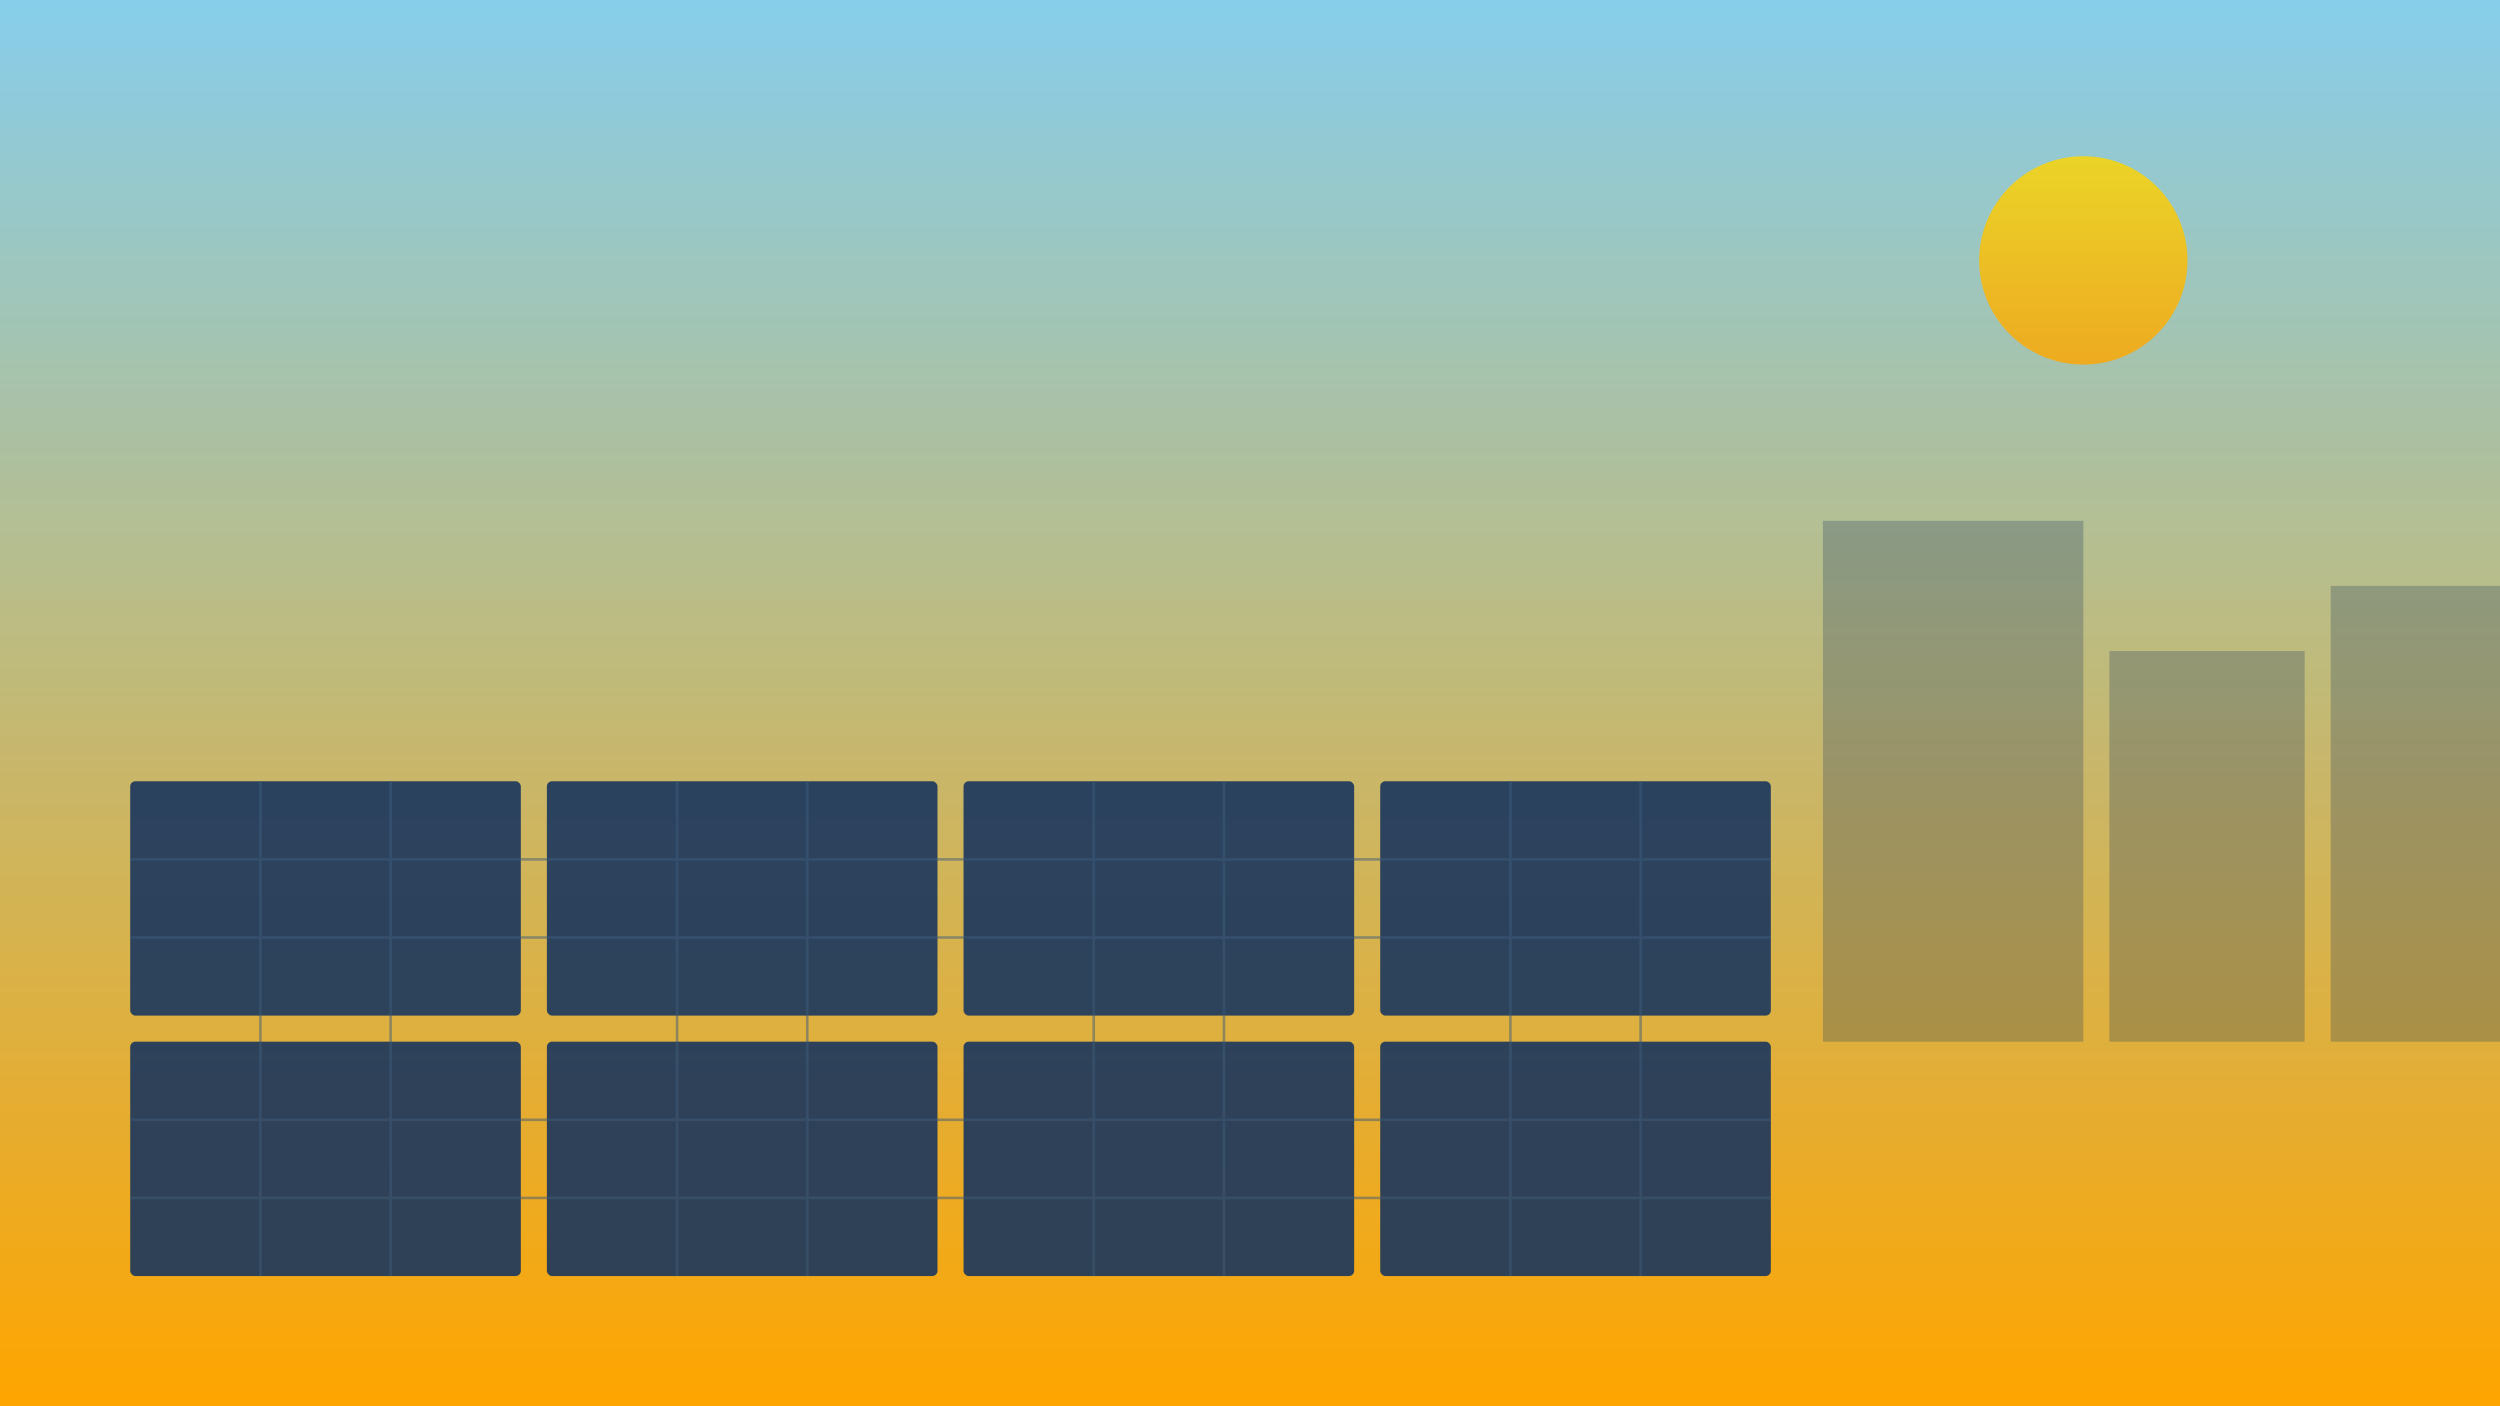 <svg width="1920" height="1080" viewBox="0 0 1920 1080" fill="none" xmlns="http://www.w3.org/2000/svg">
  <defs>
    <linearGradient id="skyGradient" x1="0%" y1="0%" x2="0%" y2="100%">
      <stop offset="0%" style="stop-color:#87CEEB;stop-opacity:1" />
      <stop offset="100%" style="stop-color:#FFA500;stop-opacity:1" />
    </linearGradient>
    <linearGradient id="sunGradient" x1="0%" y1="0%" x2="0%" y2="100%">
      <stop offset="0%" style="stop-color:#FFD700;stop-opacity:1" />
      <stop offset="100%" style="stop-color:#FFA500;stop-opacity:1" />
    </linearGradient>
  </defs>

  <!-- Sky background -->
  <rect width="1920" height="1080" fill="url(#skyGradient)"/>

  <!-- Sun -->
  <circle cx="1600" cy="200" r="80" fill="url(#sunGradient)" opacity="0.9"/>

  <!-- Solar panels silhouette -->
  <g transform="translate(100, 600)">
    <!-- Row 1 -->
    <rect x="0" y="0" width="300" height="180" fill="#1a365d" rx="4"/>
    <rect x="320" y="0" width="300" height="180" fill="#1a365d" rx="4"/>
    <rect x="640" y="0" width="300" height="180" fill="#1a365d" rx="4"/>
    <rect x="960" y="0" width="300" height="180" fill="#1a365d" rx="4"/>

    <!-- Row 2 -->
    <rect x="0" y="200" width="300" height="180" fill="#1a365d" rx="4"/>
    <rect x="320" y="200" width="300" height="180" fill="#1a365d" rx="4"/>
    <rect x="640" y="200" width="300" height="180" fill="#1a365d" rx="4"/>
    <rect x="960" y="200" width="300" height="180" fill="#1a365d" rx="4"/>

    <!-- Panel grid lines -->
    <g stroke="#2c5282" stroke-width="2" opacity="0.5">
      <!-- Horizontal lines for row 1 -->
      <line x1="0" y1="60" x2="1260" y2="60"/>
      <line x1="0" y1="120" x2="1260" y2="120"/>
      <!-- Horizontal lines for row 2 -->
      <line x1="0" y1="260" x2="1260" y2="260"/>
      <line x1="0" y1="320" x2="1260" y2="320"/>
      <!-- Vertical lines -->
      <line x1="100" y1="0" x2="100" y2="380"/>
      <line x1="200" y1="0" x2="200" y2="380"/>
      <line x1="420" y1="0" x2="420" y2="380"/>
      <line x1="520" y1="0" x2="520" y2="380"/>
      <line x1="740" y1="0" x2="740" y2="380"/>
      <line x1="840" y1="0" x2="840" y2="380"/>
      <line x1="1060" y1="0" x2="1060" y2="380"/>
      <line x1="1160" y1="0" x2="1160" y2="380"/>
    </g>
  </g>

  <!-- Building silhouettes in background -->
  <g opacity="0.3">
    <rect x="1400" y="400" width="200" height="400" fill="#1a365d"/>
    <rect x="1620" y="500" width="150" height="300" fill="#1a365d"/>
    <rect x="1790" y="450" width="130" height="350" fill="#1a365d"/>
  </g>

  <!-- Overlay gradient for depth -->
  <rect width="1920" height="1080" fill="url(#skyGradient)" opacity="0.1"/>
</svg>
